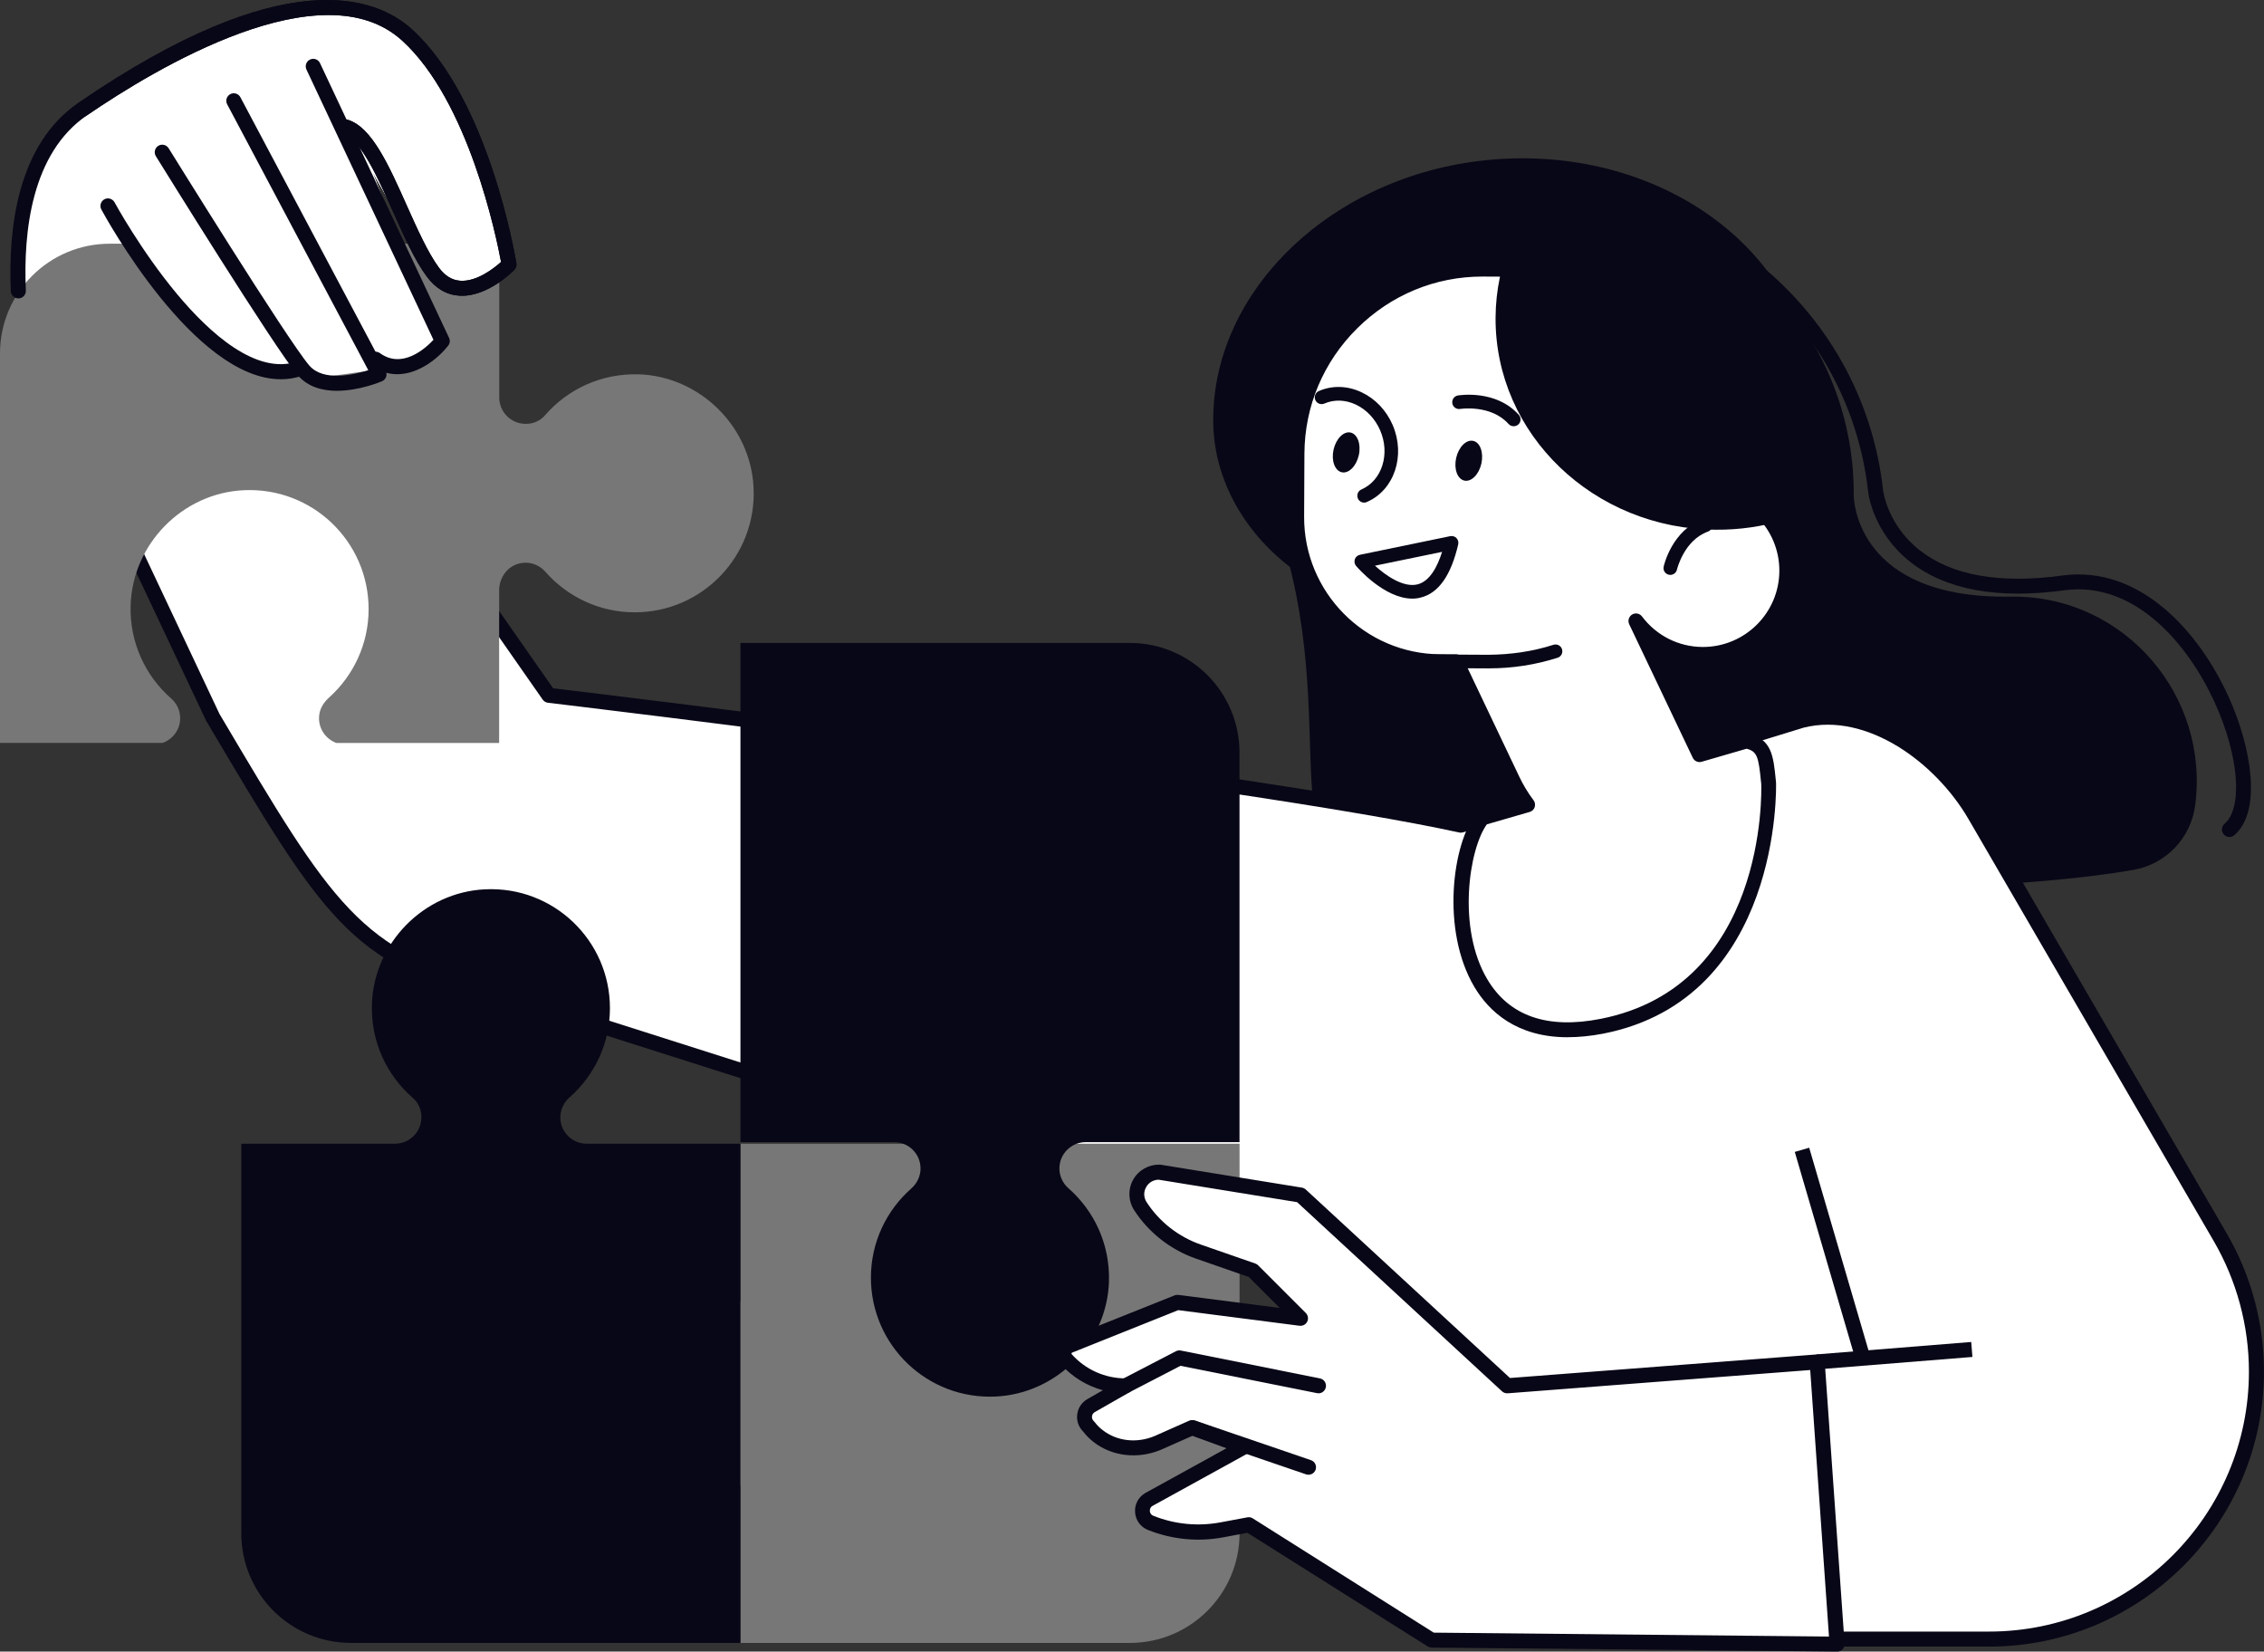 <?xml version="1.0" encoding="UTF-8"?>
<svg id="Capa_2" data-name="Capa 2" xmlns="http://www.w3.org/2000/svg" viewBox="0 0 1151.63 840">
  <rect x="0" y="0" width="1151.63" height="840" fill="#333333" stroke="none"/>
  <defs>
    <style>
      .cls-1 {
        fill: #777;
      }

      .cls-1, .cls-2, .cls-3 {
        stroke-width: 0px;
      }

      .cls-2 {
        fill: #080717;
      }

      .cls-3 {
        fill: #fff;
      }
    </style>
  </defs>
  <g id="Capa_1-2" data-name="Capa 1">
    <g id="_Layer_" data-name="&amp;lt;Layer&amp;gt;">
      <g>
        <path class="cls-2" d="m921.75,196.4c-6.19-72.63-82.6-124.98-169.13-114.56-77.75,9.36-137.05,68.05-135.45,134.23.69,29.33,17.57,61.4,53.12,81.72,40.25,13.17,68.32,13.37,120.06,8.59,77.25-7.06,131.59-108.03,131.4-109.98Z"/>
        <path class="cls-3" d="m100.62,164.4l-21.19-16.57-37.88,14.4c-11.49,8.13-14.89,12.22-22.11,23.14l-5.54,5S-5.61,90.7,42.04,55.45C89.7,20.21,172.26-18.7,207.12,17.84c34.86,36.54,51.78,116.74,51.78,116.74,0,0-26.62,26.01-40.86,2.18-19.51-32.69-28.56-49.34-28.56-49.34l34.06,87.29s-16.84,12.3-35.97,13.98c-19.13,1.72-47.08,12.68-86.95-24.29Z"/>
        <path class="cls-2" d="m1116.62,409.64h0c7.33-55.87-35.78-106.04-92.11-106.2h-1.15c-78.74,1.57-80.42-48.88-80.42-51.59.46-85.69-70.34-155.19-156.79-152.29-77.71,2.6-178.18,71.79-146.06,142.59,50.52,111.47-.19,199.95,60.72,205.44,50.02,4.51,285.1,12.22,384.27-5.12,16.57-2.86,29.37-16.15,31.54-32.84Z"/>
        <g>
          <path class="cls-3" d="m1129.37,629.25l-124.79-214.69c-17.49-30.05-54.19-56.67-87.91-48.23l-173.56,53.35c-107.15-23.48-463.93-66.02-463.93-66.02l-149-213.35-113.41,30.47,91.42,193.99c57.55,97.22,72.75,123.46,142.7,139.61l404.17,128.65,86.34,196.39,177.8,4.24h92.53c75.15,0,136.02-60.91,136.02-136.02h0c.04-24.02-6.3-47.62-18.37-68.39Z"/>
          <path class="cls-2" d="m1011.76,837.48h-92.53l-177.87-4.24c-1.49-.04-2.83-.92-3.4-2.29l-85.65-194.83-402.56-128.12c-70.84-16.34-86.3-42.46-143.85-139.65l-.99-1.64L13.29,172.42c-.5-1.03-.5-2.21,0-3.25.46-1.03,1.37-1.79,2.48-2.06l113.45-30.47c1.57-.42,3.21.19,4.12,1.49l148.01,211.94c26.81,3.21,358.15,43.19,461.6,65.68l172.6-53.04c35.93-8.97,74.35,19.02,92.34,49.95l124.79,214.69c12.41,21.31,18.94,45.63,18.94,70.26-.04,77.14-62.78,139.88-139.88,139.88Zm-267.8-11.8l175.35,4.16h92.45c72.9,0,132.2-59.3,132.2-132.2,0-23.29-6.19-46.28-17.91-66.44h0l-124.79-214.69c-16.57-28.53-51.55-54.45-83.71-46.44l-173.37,53.27c-.61.19-1.3.23-1.95.08-105.7-23.22-459.92-65.57-463.51-65.99-1.07-.11-2.06-.73-2.67-1.6l-147.44-211.13-106.46,28.6,89.51,189.86.8,1.34c56.21,94.93,71.33,120.48,139.27,136.14l404.47,128.73c1.03.34,1.91,1.11,2.33,2.1l85.42,194.22Z"/>
        </g>
        <path class="cls-1" d="m305.8,769.16c19.02.57,36.09-7.6,47.54-20.81,2.41-2.79,5.92-4.35,9.58-4.35h.27c7.45,0,13.44,6,13.44,13.4v78.21h198.11c30.82,0,55.79-24.97,55.79-55.79v-198.11h-253.9v78.21c0,7.41-6,13.4-13.4,13.4h0c-3.9,0-7.56-1.76-10.16-4.7-11.07-12.56-27.27-20.54-45.37-20.54-34.41,0-62.13,28.72-60.45,63.5,1.45,31.2,27.34,56.63,58.54,57.59Z"/>
        <path class="cls-2" d="m564.09,651.74c.57-18.9-7.52-35.9-20.62-47.39-2.9-2.56-4.58-6.19-4.58-10.04h0c0-7.41,6-13.4,13.4-13.4h78.21v-198.11c0-30.82-24.97-55.79-55.79-55.79h-198.07v253.9h78.21c7.41,0,13.4,6,13.4,13.4h0c0,3.9-1.76,7.56-4.7,10.16-12.56,11.07-20.54,27.27-20.54,45.37,0,34.41,28.72,62.13,63.5,60.45,31.2-1.49,56.63-27.38,57.59-58.54Z"/>
        <path class="cls-1" d="m324.78,190.41c-19.02-.57-36.09,7.6-47.54,20.81-2.41,2.79-5.92,4.35-9.58,4.35h-.27c-7.45,0-13.44-6-13.44-13.4v-78.21H55.79c-30.82,0-55.79,24.97-55.79,55.79v198.11h82.75c5.16-1.87,8.9-6.76,8.9-12.56h0c0-3.86-1.68-7.52-4.58-10.04-13.1-11.46-21.19-28.45-20.62-47.39.95-31.2,26.39-57.09,57.55-58.54,34.79-1.64,63.5,26.04,63.5,60.45,0,17.87-7.79,33.91-20.09,44.98-2.56,2.29-4.54,5.27-5,8.67-.92,6.61,3.05,12.41,8.74,14.47h82.75v-77.6c0-5.84,3.48-11.42,9.01-13.33,5.46-1.91,11.04-.11,14.59,3.93,11.07,12.56,27.27,20.54,45.37,20.54,34.41,0,62.13-28.72,60.45-63.47-1.49-31.16-27.38-56.59-58.54-57.59Z"/>
        <path class="cls-2" d="m189.18,510.87c-.57,19.02,7.6,36.09,20.81,47.54,2.79,2.41,4.35,5.92,4.35,9.58v.27c0,7.45-6,13.44-13.4,13.44h-78.21v198.11c0,30.82,24.97,55.79,55.79,55.79h198.11v-253.9h-78.21c-7.41,0-13.4-6-13.4-13.4h0c0-3.9,1.76-7.56,4.7-10.16,12.56-11.07,20.54-27.27,20.54-45.37,0-34.41-28.72-62.13-63.5-60.45-31.2,1.45-56.59,27.34-57.59,58.54Z"/>
        <path class="cls-3" d="m100.62,164.4l-45.75-58.81s-60.49-14.89-12.83-50.14S172.26-18.7,207.12,17.84c34.86,36.54,51.78,116.74,51.78,116.74,0,0-26.62,26.01-40.86,2.18-19.51-32.69-28.56-49.34-28.56-49.34l34.06,87.29s-16.84,12.3-35.97,13.98c-19.13,1.72-47.08,12.68-86.95-24.29Z"/>
        <path class="cls-2" d="m235.08,150.43c-.5,0-.95,0-1.45-.04-6.53-.42-12.11-3.7-16.57-9.78-6.19-8.36-11.76-20.89-17.18-33.03-7.68-17.18-16.34-36.66-25.2-39.37-2.02-.61-3.17-2.75-2.52-4.77.61-2.02,2.75-3.17,4.77-2.52,12.18,3.7,20.81,23.06,29.98,43.57,5.27,11.76,10.69,23.94,16.34,31.62,3.13,4.2,6.68,6.42,10.92,6.68,8.48.57,17.34-6.53,20.7-9.55-2.33-12.56-16.42-81.68-50.25-112.54-40.63-37.08-125.67,14.21-160.38,37.96-1.72,1.18-4.12.76-5.31-.99s-.76-4.12.99-5.31C144.57-19.43,191.2-1.86,209.68,15.02c39.1,35.67,52.43,115.55,53,118.95.19,1.18-.19,2.41-1.03,3.28-.53.53-12.91,13.17-26.58,13.17Z"/>
        <path class="cls-2" d="m202.08,190.33c-4.35,0-8.9-1.3-13.33-4.54-1.72-1.26-2.06-3.63-.84-5.35,1.26-1.72,3.63-2.06,5.35-.84,11.34,8.25,23.1-2.33,27.23-6.76L155.88,35.37c-.88-1.91-.08-4.2,1.83-5.08,1.91-.92,4.2-.08,5.08,1.83l65.64,139.73c.61,1.3.42,2.86-.46,3.97-4.77,6.11-14.78,14.51-25.89,14.51Z"/>
        <path class="cls-2" d="m171.42,198.77c-7.29,0-14.78-1.87-19.97-7.94-11.65-13.63-69.69-107.42-72.17-111.39-1.11-1.79-.53-4.16,1.22-5.27,1.79-1.11,4.16-.57,5.27,1.22.65.99,60.22,97.26,71.52,110.47,7.18,8.4,22.72,4.77,30.05,2.44L115.55,53.05c-.99-1.87-.27-4.16,1.57-5.16,1.87-.99,4.16-.31,5.16,1.57l73.89,139.15c.5.95.57,2.06.23,3.05s-1.11,1.83-2.1,2.25c-.76.31-11.53,4.85-22.87,4.85Z"/>
        <path class="cls-2" d="m142.82,192.89c-44.07,0-89.2-82.52-91.27-86.34-.99-1.87-.31-4.16,1.53-5.19,1.83-.99,4.16-.31,5.19,1.53.11.23,13.37,24.59,31.81,46.7,16.42,19.67,40.44,41.59,61.48,34.14,1.99-.69,4.16.34,4.89,2.33.69,1.99-.34,4.16-2.33,4.89-3.7,1.34-7.52,1.95-11.3,1.95Z"/>
        <path class="cls-2" d="m1134.03,425.71c-1.07,0-2.14-.46-2.9-1.34-1.37-1.6-1.18-4.01.42-5.38,9.36-8.02,7.37-34.22-4.66-60.95-13.98-31.12-41.47-62.63-76.87-57.81-33.8,4.62-60.07-.19-78.09-14.24-19.17-14.97-21.58-34.98-21.65-35.82-9.97-90.27-91.46-155.61-181.81-145.64-2.1.23-3.97-1.3-4.2-3.36-.23-2.1,1.26-3.97,3.36-4.2,94.44-10.39,179.82,57.93,190.25,152.4,0,.19,2.1,17.64,18.79,30.63,16.34,12.75,40.67,17.03,72.36,12.72,39.49-5.35,69.77,28.64,84.85,62.24,11.27,25.09,16.88,57.62,2.63,69.84-.73.61-1.6.92-2.48.92Z"/>
        <g>
          <path class="cls-3" d="m754.57,136.75l71.03.38c25.09.11,45.48,20.77,45.33,45.82l-.19,34.06c-.04,10.54-1.49,20.74-4.12,30.47,23.48.23,42.43,19.4,42.27,42.88-.11,23.56-19.32,42.58-42.92,42.46-13.86-.08-26.08-6.76-33.83-17.03l32.34,67.93,23.83-6.95c9.74,2.1,10.04,8.36,11.38,21.69,0,0,3.86,105.97-84.77,123.42-84.01,16.53-78.66-84.43-60.87-106.01l22.95-6.68c-2.9-3.86-5.5-8.1-7.64-12.64l-28.56-60.03-8.17-.04c-40.4-.23-73.28-33.45-73.05-73.85l.15-32.04c.27-51.9,42.96-94.13,94.86-93.86Z"/>
          <path class="cls-2" d="m797.45,527.56c-26.12,0-40.1-13.21-47.43-25.51-17.22-28.87-11.23-73.62,1.11-88.52.5-.61,1.15-1.03,1.87-1.22l17.83-5.19c-1.83-2.83-3.48-5.8-4.93-8.82l-27.53-57.89-5.8-.04c-42.62-.23-77.06-35.09-76.87-77.67l.15-32.04c.15-26.12,10.5-50.71,29.21-69.19,18.56-18.37,43.04-28.45,68.97-28.45h.53l71.03.38c13.14.08,25.51,5.27,34.83,14.7,9.32,9.39,14.4,21.8,14.32,34.98l-.19,34.06c-.04,9.05-1.11,18.1-3.13,26.92,23.29,2.6,41.43,22.53,41.28,46.47-.15,25.62-21.19,46.4-46.74,46.24-8.02-.04-15.73-2.1-22.49-5.92l23.03,48.42,20.7-6.03c.61-.19,1.26-.19,1.87-.08,12.14,2.63,12.98,11.07,14.24,23.83l.11,1.18c.04,1.34,2.9,109.67-87.83,127.54-6.57,1.26-12.6,1.83-18.14,1.83Zm-41.13-108.3c-9.16,12.68-15.2,52.96.27,78.89,11.11,18.64,30.47,25.39,57.62,20.05,84.32-16.61,81.83-115.36,81.68-119.52l-.11-.95c-1.26-12.83-1.95-15.5-7.33-16.92l-22.87,6.64c-1.79.53-3.7-.34-4.51-2.02l-32.34-67.93c-.84-1.76-.19-3.9,1.45-4.93,1.68-1.03,3.86-.61,5.04.95,7.41,9.81,18.64,15.47,30.82,15.54h.19c21.35,0,38.76-17.3,38.87-38.64.11-21.35-17.15-38.87-38.49-39.06-1.18,0-2.29-.57-3.02-1.53-.73-.95-.95-2.18-.65-3.28,2.6-9.62,3.93-19.55,3.97-29.48l.19-34.06c.08-11.11-4.24-21.61-12.11-29.56-7.87-7.94-18.33-12.37-29.44-12.41l-71.03-.38c0,.08-.34,0-.5,0-23.9,0-46.47,9.32-63.58,26.27-17.26,17.07-26.81,39.71-26.92,63.81l-.15,32.04c-.19,38.38,30.85,69.81,69.27,70l8.17.04c1.45,0,2.79.84,3.44,2.18l28.56,60.03c1.99,4.2,4.43,8.25,7.26,11.99.76.99.95,2.29.57,3.51-.38,1.18-1.34,2.1-2.56,2.44l-21.77,6.3Z"/>
        </g>
        <path class="cls-2" d="m757.62,339.95h-.61l-57.59-.31c-1.91,0-3.48-1.57-3.44-3.48,0-1.91,1.57-3.44,3.48-3.44h0l57.59.31c11.3-.08,22.45-1.64,33.15-5.08,1.83-.57,3.78.42,4.35,2.25.57,1.83-.42,3.78-2.25,4.35-11.15,3.55-22.84,5.38-34.67,5.38Z"/>
        <path class="cls-2" d="m791.34,88.72c80.92,10.73,143.58,78.74,146.1,161.8-18.33,12.03-40.55,19.06-64.54,18.9-62.24-.34-112.46-48.61-112.15-107.84.15-28.22,11.76-53.81,30.59-72.86Z"/>
        <path class="cls-2" d="m849.65,292.4c-.27,0-.5-.04-.76-.08-1.87-.42-3.05-2.25-2.63-4.12.15-.76,4.28-18.64,20.2-24.36,1.79-.65,3.78.31,4.43,2.1s-.31,3.78-2.1,4.43c-12.26,4.43-15.73,19.21-15.77,19.32-.34,1.6-1.79,2.71-3.36,2.71Z"/>
        <path class="cls-2" d="m753.54,235.77c-1.26,5.58-5.16,9.47-8.67,8.67-3.55-.8-5.42-5.96-4.16-11.53s5.16-9.47,8.67-8.67c3.55.76,5.38,5.96,4.16,11.53Z"/>
        <path class="cls-2" d="m691.18,231.53c-1.26,5.58-5.16,9.47-8.67,8.67-3.55-.8-5.42-5.96-4.16-11.53s5.16-9.47,8.67-8.67,5.42,5.96,4.16,11.53Z"/>
        <path class="cls-2" d="m769.96,216.79c-.95,0-1.91-.38-2.6-1.15-8.97-10.04-24.48-7.68-24.63-7.64-1.91.27-3.67-.95-3.97-2.86-.31-1.91.95-3.67,2.86-4.01.8-.11,19.4-3.09,30.97,9.89,1.26,1.45,1.15,3.63-.27,4.89-.69.61-1.53.88-2.37.88Z"/>
        <path class="cls-2" d="m718.41,304.47c-14.24,0-27.99-15.89-28.6-16.61-.8-.92-1.03-2.21-.65-3.4.38-1.15,1.37-2.02,2.6-2.29l45.9-9.47c1.18-.23,2.37.11,3.17.95.84.84,1.18,2.06.92,3.21-3.63,15.73-10,24.82-19.02,27.04-1.45.42-2.9.57-4.32.57Zm-19.02-16.76c5.61,5.12,14.51,11.27,21.65,9.51,6.26-1.57,10.16-9.01,12.49-16.53l-34.14,7.03Z"/>
        <path class="cls-2" d="m693.89,255.63c-1.34,0-2.63-.8-3.17-2.1-.76-1.76.04-3.82,1.79-4.58,10.46-4.54,14.74-18.02,9.55-30.05-2.56-5.92-6.99-10.58-12.41-13.14-5.31-2.48-11-2.67-16-.5-1.76.76-3.82-.04-4.58-1.79-.76-1.76.04-3.82,1.79-4.58,6.84-2.98,14.55-2.75,21.69.61,6.99,3.28,12.64,9.2,15.85,16.65,6.72,15.58.84,33.15-13.14,39.18-.46.23-.92.31-1.37.31Z"/>
        <g>
          <path class="cls-3" d="m766.67,704.82l-105.13-97.03-71.83-11.65c-8.97-.19-14.55,9.74-9.66,17.26h0c6.95,10.77,17.34,18.9,29.44,23.1l27.8,9.66,24.25,24.25-62.66-8.1-54.95,21.96c-2.79,1.11-3.63,4.66-1.64,6.87h0c7.68,8.63,18.71,13.59,30.28,13.59h0l-17.6,10.04c-3.9,2.21-4.51,7.64-1.22,10.69h0c1.41,1.87,3.05,3.48,4.85,4.93,8.55,6.64,20.2,7.64,30.21,3.48l17.53-7.79,26.65,9.74-48.61,26.77c-4.81,2.79-4.28,9.85.84,11.91h0c11.49,4.62,24.1,5.84,36.28,3.55l13.71-2.56,92.98,58.62,206.17,2.02-10.12-143.51-157.56,12.18Z"/>
          <path class="cls-2" d="m934.43,840h0l-206.21-2.02c-.73,0-1.41-.23-1.99-.57l-91.72-57.81-12.22,2.29c-12.91,2.44-26.2,1.11-38.38-3.74-3.74-1.49-6.26-4.93-6.53-8.97-.31-4.05,1.72-7.79,5.19-9.81l41.32-22.76-17.34-6.34-16.11,7.14c-11.72,4.85-24.74,3.32-34.1-3.93-2.06-1.6-3.86-3.4-5.38-5.38-2.29-2.29-3.4-5.38-3.02-8.63.38-3.36,2.29-6.22,5.23-7.9l7.83-4.47c-8.21-2.25-15.73-6.84-21.5-13.33-1.76-1.99-2.44-4.7-1.83-7.29.61-2.56,2.44-4.7,4.89-5.69l54.95-21.96c.61-.23,1.26-.31,1.91-.23l51.55,6.64-15.73-15.73-26.96-9.39c-12.83-4.47-23.98-13.21-31.39-24.63-3.02-4.7-3.21-10.62-.5-15.47,2.71-4.85,7.87-7.75,13.44-7.68.19,0,.34.04.53.04l71.83,11.65c.73.11,1.41.46,1.99.95l103.91,95.89,155.99-11.99c1.03-.08,2.02.27,2.79.92s1.26,1.6,1.3,2.63l10.12,143.51c.08,1.07-.31,2.1-1.03,2.9-.76.76-1.76,1.18-2.83,1.18Zm-205.06-9.62l200.98,1.99-9.55-135.56-153.85,11.84c-1.07.08-2.1-.27-2.9-.99l-104.25-96.23-70.42-11.42c-2.67.04-5.04,1.41-6.38,3.78-1.37,2.44-1.26,5.27.23,7.6,6.45,10,16.23,17.64,27.49,21.58l27.8,9.66c.53.19,1.03.5,1.45.92l24.25,24.25c1.15,1.15,1.45,2.9.73,4.39-.73,1.45-2.25,2.29-3.93,2.1l-61.67-7.94-54,21.61c-.08.04-.23.11-.31.34-.04.15,0,.31.11.46,6.95,7.83,16.95,12.3,27.42,12.3,1.72,0,3.25,1.15,3.7,2.83s-.31,3.44-1.79,4.28l-17.6,10.04c-.8.46-1.3,1.22-1.41,2.14-.11.92.23,1.79.88,2.41.15.15.34.34.46.5,1.15,1.53,2.52,2.94,4.16,4.16,7.22,5.61,17.3,6.76,26.39,2.94l17.45-7.75c.92-.42,1.95-.42,2.86-.11l26.65,9.74c1.41.5,2.37,1.79,2.48,3.28s-.65,2.9-1.95,3.63l-48.61,26.77c-1.3.76-1.37,2.06-1.34,2.6s.31,1.83,1.76,2.41c10.85,4.35,22.64,5.5,34.14,3.36l13.71-2.56c.95-.19,1.91,0,2.75.53l92.11,58.16Z"/>
        </g>
        <path class="cls-2" d="m572.61,708.64c-1.37,0-2.71-.76-3.4-2.06-.95-1.87-.23-4.16,1.64-5.16l27.3-14.17c.76-.38,1.64-.53,2.52-.34l70.76,14.17c2.06.42,3.4,2.41,2.98,4.51-.42,2.06-2.41,3.44-4.51,2.98l-69.42-13.9-26.08,13.52c-.61.31-1.18.46-1.79.46Z"/>
        <path class="cls-2" d="m665.59,750.07c-.42,0-.84-.08-1.22-.19l-58.77-20.09c-1.99-.69-3.05-2.86-2.37-4.85.69-1.99,2.86-3.05,4.85-2.37l58.77,20.09c1.99.69,3.05,2.86,2.37,4.85-.57,1.57-2.02,2.56-3.63,2.56Z"/>
        <g>
          <path class="cls-3" d="m1003.01,686.34l-78.66,6.34,78.66-6.34Z"/>
          <rect class="cls-2" x="924.18" y="685.72" width="78.93" height="7.64" transform="translate(-52.07 79.3) rotate(-4.59)"/>
        </g>
        <g>
          <path class="cls-3" d="m916.67,584.76l30.47,104.14-30.47-104.14Z"/>
          <rect class="cls-2" x="928.06" y="582.54" width="7.64" height="108.48" transform="translate(-141.36 287.42) rotate(-16.31)"/>
        </g>
        <path class="cls-2" d="m9.32,151.76c-2.02,0-3.7-1.6-3.82-3.67-1.41-32,3.4-74.58,34.37-95.81C144.57-19.43,191.2-1.86,209.68,15.02c39.1,35.67,52.43,115.55,53,118.95.19,1.18-.19,2.41-1.03,3.28-.57.57-13.82,14.09-28.03,13.14-6.53-.42-12.11-3.7-16.57-9.78-6.19-8.36-11.76-20.89-17.18-33.03-7.68-17.18-16.34-36.66-25.2-39.37-2.02-.61-3.17-2.75-2.52-4.77.61-2.02,2.75-3.17,4.77-2.52,12.18,3.7,20.81,23.06,29.98,43.57,5.27,11.76,10.69,23.94,16.34,31.62,3.13,4.2,6.68,6.42,10.92,6.68,8.48.57,17.34-6.53,20.7-9.55-2.33-12.56-16.42-81.68-50.25-112.54-40.63-37.08-125.67,14.21-160.38,37.96-28.14,19.21-32.42,59.07-31.08,89.13.08,2.1-1.53,3.9-3.63,3.97h-.19Z"/>
      </g>
    </g>
  </g>
</svg>
